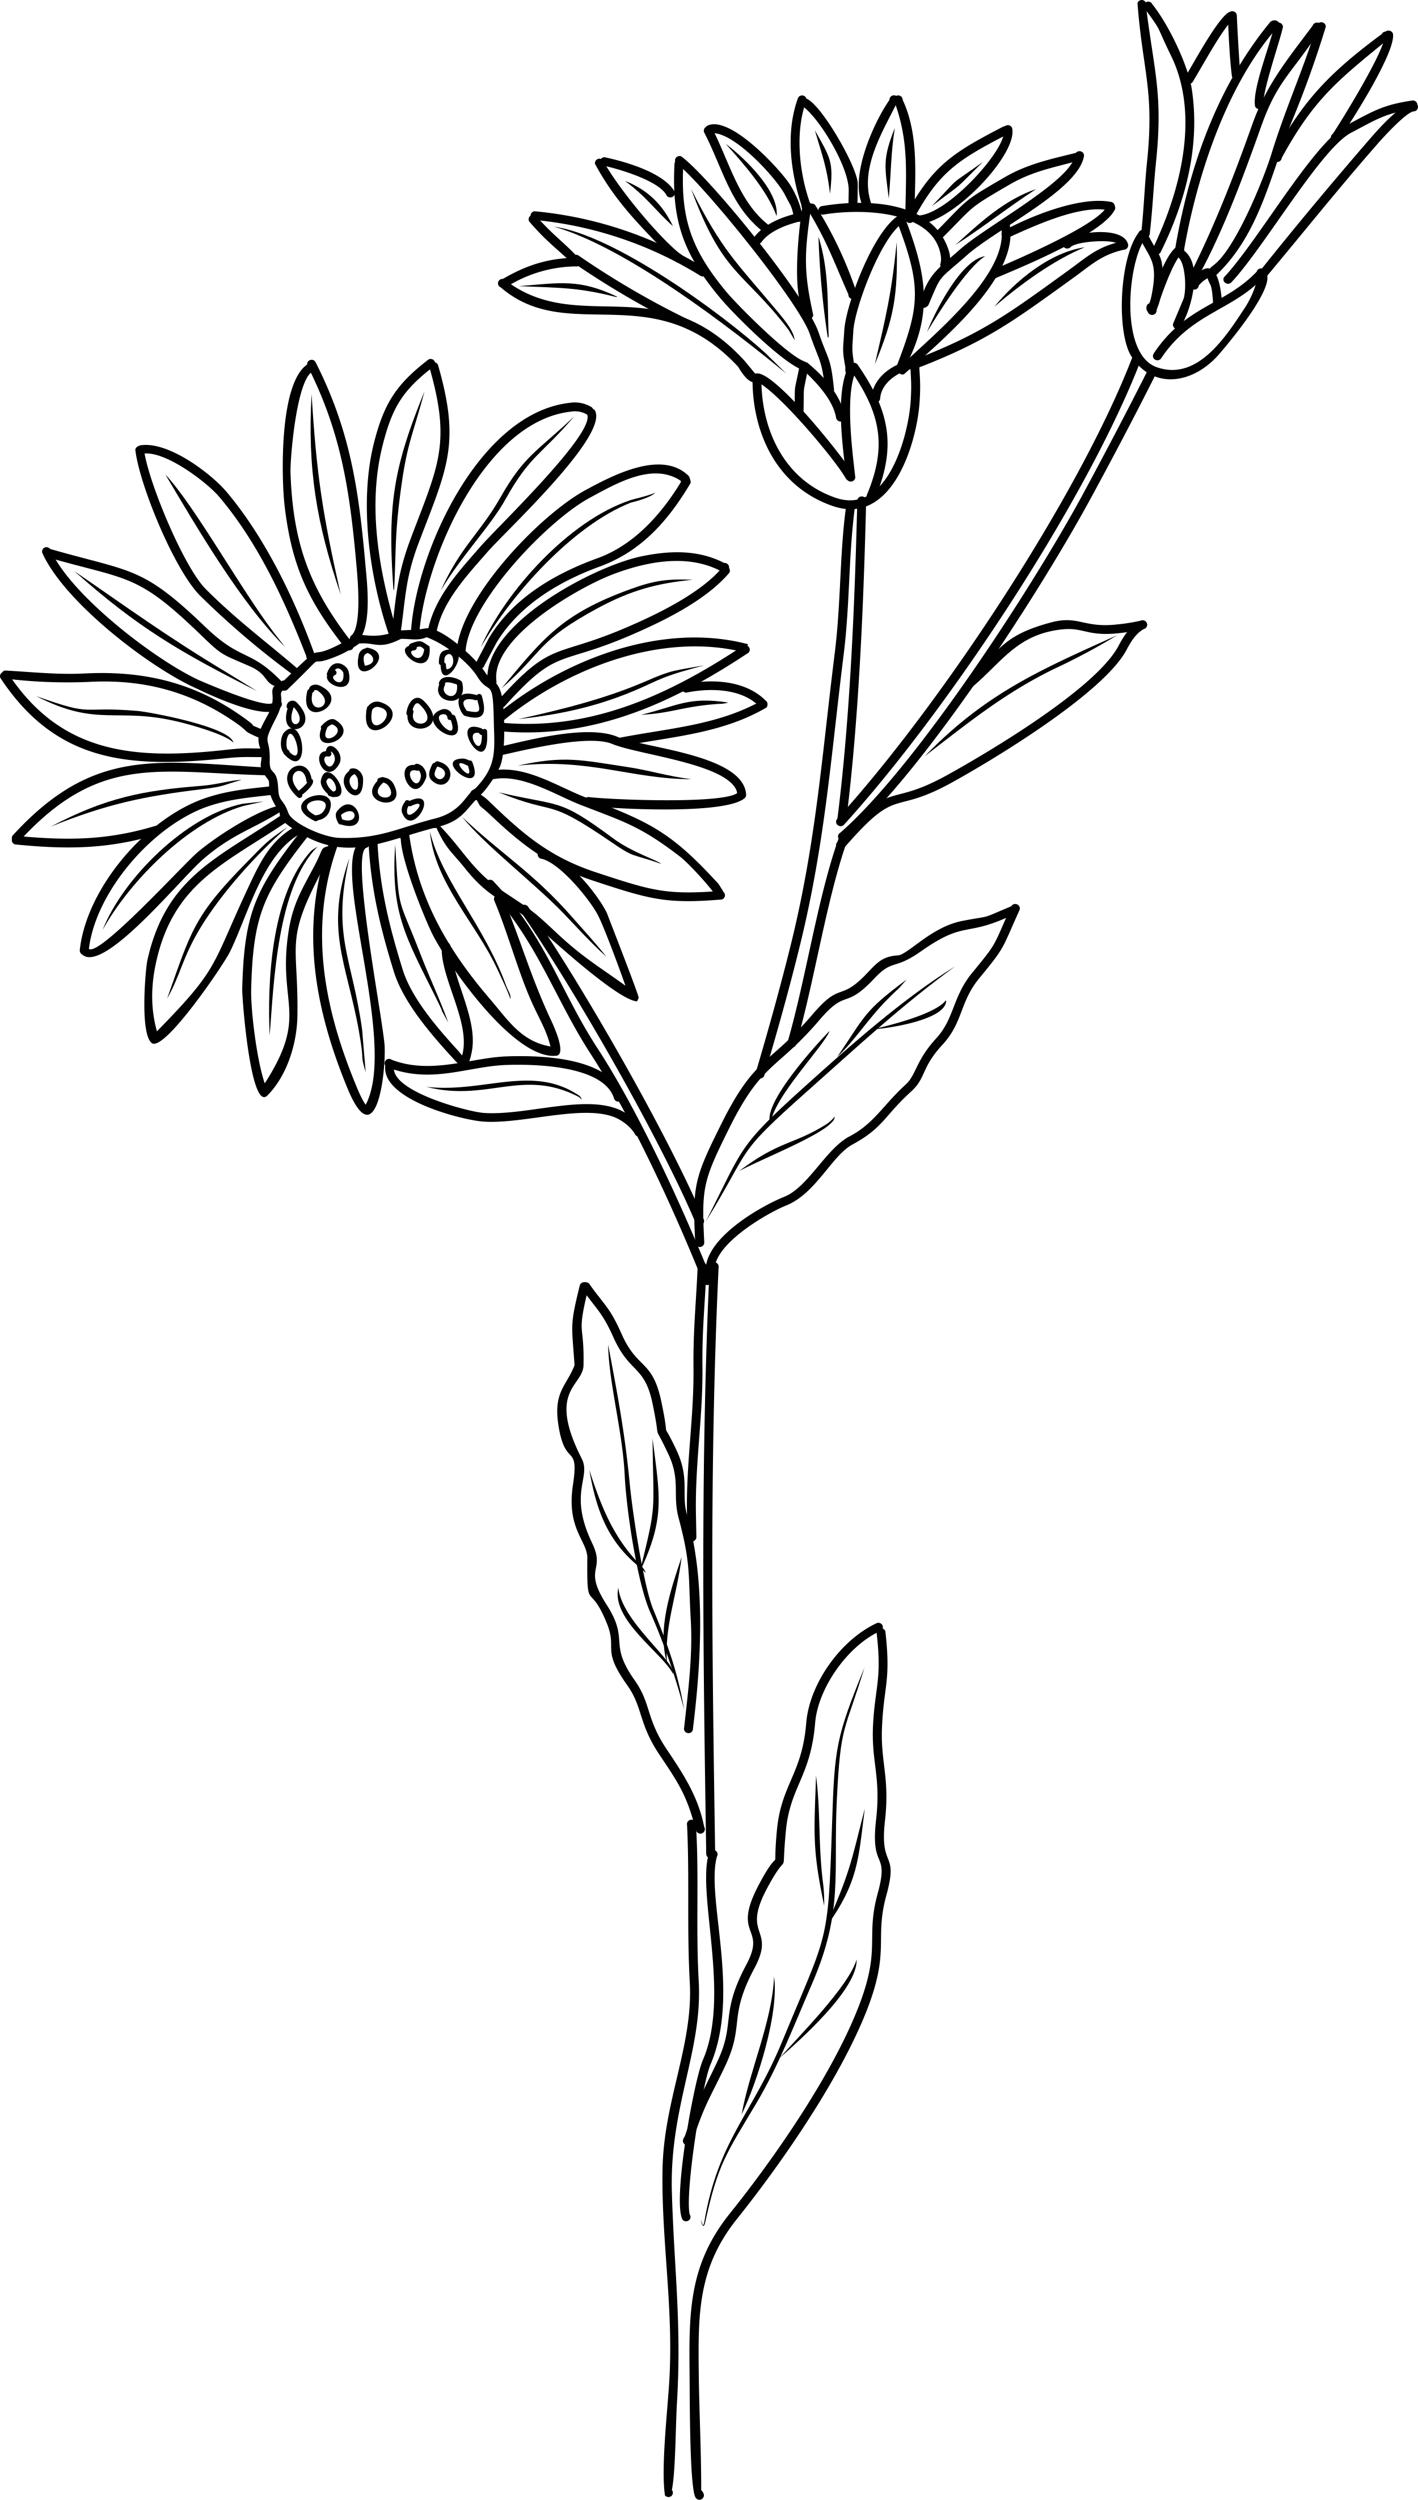 <svg id="Laag_1" data-name="Laag 1" xmlns="http://www.w3.org/2000/svg" viewBox="0 0 573.14 1009.8"><path d="M463.17,2.3c3.37,27.14,6.95,35.63,4.06,63.36-1.06,10.27-1.32,18.73-2.56,29.18a1.81,1.81,0,0,1-2.34,1,1.69,1.69,0,0,1-1-2.25c1.06-9.9,1.28-18.43,2.3-28.28,3-29.21-1.79-36.52-3.87-64.07A1.81,1.81,0,0,1,462,.08a1.74,1.74,0,0,1,1.17,2.22Z" fill="#010101" fill-rule="evenodd"/><path d="M465.77,1.75c6.61,8.16,14.44,24.74,15.9,34,3.58,23-2.48,45.87-12.69,66.4a1.84,1.84,0,0,1-2.55.22,1.73,1.73,0,0,1-.22-2.48c11-23.07,18.82-53.43,7.09-77.43-6.47-13.18-3.07-8.68-10.9-19.39a1.76,1.76,0,0,1,1-2.28,1.8,1.8,0,0,1,2.38,1Z" fill="#010101" fill-rule="evenodd"/><path d="M479,31.14C481.93,26.49,491.8,7.91,496.59,5a1.86,1.86,0,0,1,2.34,1.11,1.72,1.72,0,0,1-1.14,2.22v.07C493.33,13,485.55,27.45,482,33.21a1.92,1.92,0,0,1-2.56.37,1.73,1.73,0,0,1-.44-2.44Z" fill="#010101" fill-rule="evenodd"/><path d="M499.91,6.21c.33,7.79.81,15.55,1.36,23.34a1.7,1.7,0,0,1-.92,2.29,1.84,1.84,0,0,1-2.41-.89c-1-8.19-1.32-16.47-1.68-24.74a1.83,1.83,0,0,1,3.65,0Z" fill="#010101" fill-rule="evenodd"/><path d="M474.76,101.85c5.45-33,16.64-66,38.24-92.46a2.46,2.46,0,0,1,3.59-.67,1.75,1.75,0,0,1,.22,2.48,1.92,1.92,0,0,1-1.14.59c-20.36,23.41-32.17,60.45-37.25,90.06a1.83,1.83,0,0,1-3.66,0Z" fill="#010101" fill-rule="evenodd"/><path d="M518.56,10.9c-1.28,5.87-8.52,26.66-7.79,30.87A1.8,1.8,0,0,1,509.64,44,1.89,1.89,0,0,1,507.3,43c-1.24-6.75,5.89-24.26,7.6-32.05a1.83,1.83,0,0,1,3.66,0Z" fill="#010101" fill-rule="evenodd"/><path d="M480,112.93c10.46-20.49,18.57-41.28,26.21-62.81,5.63-15.81,14.19-26.22,24.32-39.7a1.88,1.88,0,0,1,2.23-1.25,1.8,1.8,0,0,1,1.31,2.18A60.6,60.6,0,0,1,530.3,17c-10.09,14.33-14.66,17.5-20.62,34.27C502.11,72.5,493.3,96.46,482,115.88a1.93,1.93,0,0,1-2.56-.51,1.77,1.77,0,0,1,.55-2.44Z" fill="#010101" fill-rule="evenodd"/><path d="M535.85,10.87c-3.8,12.44-8.19,24.77-13.16,36.85-9.07,22-13.16,46.45-31.18,63.47a1.81,1.81,0,0,1-1.61,1.37,1.84,1.84,0,0,1-2-1.62c-.11-2.15,2.49-3.55,3.84-4.84,8.34-7.72,18.79-33.12,22.19-44,5.45-17.8,12.65-33.57,18.28-51.52a1.76,1.76,0,0,1,2-1.58,1.73,1.73,0,0,1,1.64,1.92Z" fill="#010101" fill-rule="evenodd"/><path d="M514.47,63.45c11.73-22.9,23.8-34.71,44-49.67a1.82,1.82,0,0,1,2.42-.85,1.71,1.71,0,0,1,.87,2.33c-20.1,16.54-30.3,23.93-43.69,48.52a1.81,1.81,0,0,1-3.61-.33Z" fill="#010101" fill-rule="evenodd"/><path d="M563,13.52C564.52,20.76,545.07,51,540.75,57a1.81,1.81,0,0,1-2.48-.45,1.71,1.71,0,0,1,.43-2.47c3.4-5.06,21.68-34.67,20.81-39.44a1.73,1.73,0,0,1,1.17-2.21,1.88,1.88,0,0,1,2.3,1.1Z" fill="#010101" fill-rule="evenodd"/><path d="M494.91,111.82c13.74-14.73,36-54.24,49.46-61.3,10.71-5.61,14.41-8.16,26.58-9.93a1.82,1.82,0,0,1,1.94,1.63,1.74,1.74,0,0,1-1.65,1.88c-11.37,1.62-15,4.21-25.15,9.53C533.92,60,511,99.86,497.76,114a1.86,1.86,0,0,1-2.56.22,1.64,1.64,0,0,1-.29-2.44Z" fill="#010101" fill-rule="evenodd"/><path d="M508.8,110.05c13.85-17.43,30.09-36.85,44.67-53.69,2.82-3.21,12.29-14.33,17.85-14.92a1.79,1.79,0,0,1,1.82,1.74A1.81,1.81,0,0,1,571.32,45c-3.29.48-13.75,12.14-15,13.66C541.12,76,525.84,95.09,511,112.82a1.87,1.87,0,0,1-2.56-.33,1.67,1.67,0,0,1,.33-2.44Z" fill="#010101" fill-rule="evenodd"/><path d="M463.61,94c5.12,10.64,7.57,8.57,5.63,24.56-1.35,11-6.4,8.2-5.85,5.54h0a1.72,1.72,0,0,1,1.17-1.59,10.4,10.4,0,0,0,.77-2.55c3-14.66-.55-15.17-5.16-24.74a1.75,1.75,0,0,1,1.1-2.25,1.79,1.79,0,0,1,2.34,1Z" fill="#010101" fill-rule="evenodd"/><path d="M462.84,96.42c-6.91,9.31-10.53,46.35,4.54,51.85,16.63,6,28.18-12.41,35.82-24,2.05-3.1,4.61-8.56,5.05-12.55a2.07,2.07,0,0,1-.15-.63,1.8,1.8,0,0,1,1.69-1.88,1.85,1.85,0,0,1,1,.18c7.75,4-17.11,32.72-18.83,34.56-10.05,10.9-25.59,13.63-34.51.26-6.25-9.41-5.12-39.69,2.67-50.11a1.87,1.87,0,0,1,2.56-.18,1.7,1.7,0,0,1,.18,2.47Z" fill="#010101" fill-rule="evenodd"/><path d="M463.83,125.48c1.13-4.57,6.84-23.41,12.36-26.14a1.92,1.92,0,0,1,2.34,1.07,1.75,1.75,0,0,1-1,2.22c-3.54,3-8.95,18.9-10.05,22.74a1.81,1.81,0,0,1-1.76,1.85,1.78,1.78,0,0,1-1.86-1.74Z" fill="#010101" fill-rule="evenodd"/><path d="M477.28,100.45c8.71,4.36,5,20.27,2.27,26.81l-1.86,4.32a1.81,1.81,0,0,1-2.16,1.33,1.78,1.78,0,0,1-1.39-2.11l4.2-10c1.36-3.77.81-15.4-2.45-17.06a1.76,1.76,0,0,1-1-2.29,1.84,1.84,0,0,1,2.37-1Z" fill="#010101" fill-rule="evenodd"/><path d="M487.74,111.16l0-.15a.2.2,0,0,1,0,.15Zm-6.8,4.5c-.26-1.84,11.22-19,13,6.83a1.75,1.75,0,0,1-1.8,1.74,1.77,1.77,0,0,1-1.82-1.74c-.59-8.79-1.1-6.5-2.23-10.11a12.13,12.13,0,0,0-3.59,3,1.66,1.66,0,0,1-1.39,1.55,1.84,1.84,0,0,1-2.19-1.29Z" fill="#010101" fill-rule="evenodd"/><path d="M466.28,142.84c12.94-19.46,28.55-19.42,41.57-33,0-.07.11-.11.11-.15a1.84,1.84,0,0,1,3.58.37,3,3,0,0,1-1.06,2.18c-12.54,13.26-29,14.25-41.09,32.42a1.82,1.82,0,0,1-2.49.63,1.67,1.67,0,0,1-.62-2.4Z" fill="#010101" fill-rule="evenodd"/><path d="M338.43,330.72C379.56,285.52,436.08,200.59,457.8,144a1.82,1.82,0,0,1,3.43,1.22c-21.9,57.08-78.67,142.42-120.17,188a1.85,1.85,0,0,1-2.56,0,1.69,1.69,0,0,1-.07-2.47Z" fill="#010101" fill-rule="evenodd"/><path d="M339.64,336.37c30.49-26.55,77.54-98.93,98.09-136.78,8.84-16.39,17.4-32.64,25.81-49.29a1.83,1.83,0,0,1,2.45-.81,1.76,1.76,0,0,1,.84,2.32c-8.41,16.69-17,33-25.92,49.41-21,38.66-68,111.22-99.48,138.25a1.86,1.86,0,0,1-2.49-.7,1.76,1.76,0,0,1,.7-2.4Z" fill="#010101" fill-rule="evenodd"/><path d="M391.4,274.3c12.91-11.64,13.64-17.58,33.38-22.86,11.19-3,13.17,2.4,27,.77a73,73,0,0,0,9.35-1.51,1.81,1.81,0,0,1,2.38,1,1.74,1.74,0,0,1-1,2.29l-3.88.85c-19.27,3.51-19.23-1.66-29.39-.59-18.1,1.92-24.31,13.25-36.31,23.3a1.92,1.92,0,0,1-2.45-.89,1.75,1.75,0,0,1,.95-2.32Z" fill="#010101" fill-rule="evenodd"/><path d="M338.32,340.32C361.54,313.59,357.81,327,383,313c17.25-9.53,60.14-35.08,69.09-52.1,2.34-4.43,4.65-7.9,9.14-10.19a1.8,1.8,0,0,1,2.31,1.07,1.78,1.78,0,0,1-1.1,2.25c-3.29,1.74-5.45,5.32-7.09,8.46-9.18,17.32-52.9,43.83-70.56,53.58-24.9,13.77-21.35.77-43.62,26.44a1.86,1.86,0,0,1-2.56.25,1.73,1.73,0,0,1-.29-2.47Z" fill="#010101" fill-rule="evenodd"/><path d="M350.09,202.36c-1,40.92-2.92,88-8,128.58a1.79,1.79,0,0,1-2.05,1.48,1.77,1.77,0,0,1-1.53-2c5.11-40.47,7-87.36,8-128.09a1.81,1.81,0,0,1,3.62,0Z" fill="#010101" fill-rule="evenodd"/><path d="M373.82,305.43c24.53-25.3,46.47-34.75,77.69-48.82a263.34,263.34,0,0,1-25.26,13.51c-20.11,9.75-35.1,22-52.43,35.31Z" fill="#010101" fill-rule="evenodd"/><path d="M307.76,153c-.15,20,8.88,40.87,30,48.08s29.4-25.41,30.31-38.93c.44-6.6.15-8.67-.18-15.13a1.8,1.8,0,0,1,3.58-.3c.4,6.68.66,8.83.22,15.66-1.06,16.17-10.86,50.25-35,42.06-23-7.87-32.72-29.92-32.53-51.78a1.79,1.79,0,0,1,2-1.58,1.82,1.82,0,0,1,1.65,1.92Z" fill="#010101" fill-rule="evenodd"/><path d="M305.78,150.85c7.53-1,35.94,35,39.23,40.81a1.7,1.7,0,0,1-.91,2.29,1.79,1.79,0,0,1-2.38-.93c-4.5-7.79-27.27-34.82-35.61-38.7a1.79,1.79,0,0,1-1.68-1.36,1.75,1.75,0,0,1,1.35-2.11Z" fill="#010101" fill-rule="evenodd"/><path d="M342.05,192.84c-1.28-11.63-4.79-34.12,1.17-45.35a1.86,1.86,0,0,1,2.52-.37,1.76,1.76,0,0,1,.37,2.51c-4.79,9.42-1.47,33.61-.41,43.21a1.83,1.83,0,0,1-3.65,0Z" fill="#010101" fill-rule="evenodd"/><path d="M346.66,147.31c12.72,18.42,15.9,32.68,7.12,53.8a1.84,1.84,0,0,1-2.44.81,1.69,1.69,0,0,1-.81-2.36c8.26-19.91,5.05-33-6.87-50.26a1.76,1.76,0,0,1,.47-2.44,1.85,1.85,0,0,1,2.53.45Z" fill="#010101" fill-rule="evenodd"/><path d="M352.14,160.82c.8-9.08,9.87-14.73,18.57-15.77a1.76,1.76,0,1,1,0,3.51c-6.43.82-14.33,5.36-14.95,12.26a1.81,1.81,0,0,1-3.62,0Z" fill="#010101" fill-rule="evenodd"/><path d="M321.17,165.81c.22-11.82-.4-5.91,1.94-17.65a1.77,1.77,0,0,1,2.3-1,1.72,1.72,0,0,1,1.06,2.29c-2,10.63-1.46,5.13-1.68,16.36a1.81,1.81,0,0,1-3.62,0Z" fill="#010101" fill-rule="evenodd"/><path d="M326.25,146.46c6.77,5.54,13.82,13.29,15.32,22.12a1.83,1.83,0,0,1-3.65,0c-1.32-7.17-7.94-14.11-13.05-18.91a1.73,1.73,0,0,1-1-2.29,1.79,1.79,0,0,1,2.37-.92Z" fill="#010101" fill-rule="evenodd"/><path d="M345.45,205.58c-2.52,19.53-1.9,38.36-4.46,58.89-5.16,41.4-7.53,76.11-17.62,117.24-4.35,17.73-9.25,35.12-14.41,52.62a1.82,1.82,0,0,1-3.51-1c5.16-17.43,10-34.79,14.37-52.44,10.05-41,12.39-75.62,17.55-116.87,2.59-20.71,1.94-39.73,4.61-59.52a1.81,1.81,0,0,1,2.26-1.15,1.79,1.79,0,0,1,1.21,2.22Z" fill="#010101" fill-rule="evenodd"/><path d="M342.12,340.5c-8.26,23.82-12.83,55.5-20.29,81.39a1.81,1.81,0,0,1-2.27,1.14,1.72,1.72,0,0,1-1.2-2.17c7.49-26,12.06-58.05,20.51-81.91a1.81,1.81,0,0,1,2.41-.81,1.72,1.72,0,0,1,.84,2.36Z" fill="#010101" fill-rule="evenodd"/><path d="M202.94,112.86c9.65-5.69,18.46-8.57,29.87-8.76a1.76,1.76,0,1,1,0,3.51,53.77,53.77,0,0,0-27.6,8,1.87,1.87,0,0,1-2.56-.29,1.73,1.73,0,0,1,.29-2.47Z" fill="#010101" fill-rule="evenodd"/><path d="M203.85,112.89c30.13,23.49,62.59-5.06,97.22,33l4.13,5a2.85,2.85,0,0,1,1.57.67A1.73,1.73,0,0,1,307,154a1.85,1.85,0,0,1-2.27.44c-3-.07-6.21-6.09-6.47-6.38-34.4-36.75-68.37-8.28-95.9-32a1.73,1.73,0,0,1-.91-2.36,1.79,1.79,0,0,1,2.41-.85Z" fill="#010101" fill-rule="evenodd"/><path d="M216.83,87.38c6.87,7.9,11.63,10.82,17.95,17.87a1.76,1.76,0,0,1-1.13,2.25,1.8,1.8,0,0,1-2.3-1.07c-7.1-6.72-10.42-8.86-17.22-16.69a1.69,1.69,0,0,1,.14-2.47,1.84,1.84,0,0,1,2.56.11Z" fill="#010101" fill-rule="evenodd"/><path d="M216.21,85.35a158.59,158.59,0,0,1,69,23.22,1.7,1.7,0,0,1,.22,2.48,1.87,1.87,0,0,1-2.56.22,155,155,0,0,0-66.68-22.42,1.75,1.75,0,1,1,0-3.5Z" fill="#010101" fill-rule="evenodd"/><path d="M276.2,66.44C275,88.19,279.35,100.78,293.68,118c4.57,5.43,23.91,24.93,31.22,27.92a1.79,1.79,0,0,1,1.28,2.18A1.86,1.86,0,0,1,324,149.3c-8.66-3.54-27.75-22.71-33.09-29.13-15-18-19.48-31.39-18.28-54.1a1.84,1.84,0,0,1,2-1.59,1.8,1.8,0,0,1,1.6,2Z" fill="#010101" fill-rule="evenodd"/><path d="M244,65.3c5.67,10.3,21,29,30.12,36.63l1.39,1a1.75,1.75,0,0,1,.37,2.51,1.81,1.81,0,0,1-2.52.33,15.32,15.32,0,0,1-2.64-2.18c-12.21-12.62-21.9-22-30.23-37.4A1.82,1.82,0,0,1,244,65.3Z" fill="#010101" fill-rule="evenodd"/><path d="M244.43,63.52c7.72,1.63,23.84,6.1,28.23,13.89a1.75,1.75,0,0,1-1.14,2.25,1.82,1.82,0,0,1-2.3-1.11c-3.51-5.72-19.08-10.26-24.79-11.52a1.76,1.76,0,1,1,0-3.51Z" fill="#010101" fill-rule="evenodd"/><path d="M275.4,63.19c11.55,8.57,50.42,56.35,55.5,71.16,3.91,11.52,4.86,9.56,6.21,23.08a1.81,1.81,0,0,1-3.62,0c-1.28-12.38-2.45-11.56-6.17-22.49-4.43-12.89-43.26-60.75-53.42-68.54a1.74,1.74,0,0,1-.91-2.32,1.84,1.84,0,0,1,2.41-.89Z" fill="#010101" fill-rule="evenodd"/><path d="M327.9,83.57c-2.89,19-3.07,26.15.8,43.65a1.81,1.81,0,0,1-3.61,0c-.52-1.37-1.43-3.91-1.65-4.69-2.67-10.19-.59-30,1-40a1.82,1.82,0,0,1,3.47,1.07Z" fill="#010101" fill-rule="evenodd"/><path d="M329.47,82.83a160.25,160.25,0,0,1,17.08,36.34,1.81,1.81,0,0,1-2,1.62,1.73,1.73,0,0,1-1.64-1.88c-5.63-12.63-8.45-21-16.16-33.75a1.69,1.69,0,0,1,.14-2.47,1.82,1.82,0,0,1,2.56.14Z" fill="#010101" fill-rule="evenodd"/><path d="M364.68,90.22c-8.78,6-19.3,34.45-19.78,43.54-.4,7.2-.73,6.75.4,13.88a6.31,6.31,0,0,1,0,1.44,1.63,1.63,0,0,1,0,1.81,1.88,1.88,0,0,1-2.48.63c-1.47-1-1.1-2-1.14-3.44l0,.19c-1.39-7.31-.84-7.54-.44-14.77.59-10.19,11.55-40.1,22.12-46.57a1.8,1.8,0,0,1,2.34,1,1.71,1.71,0,0,1-1.06,2.25Z" fill="#010101" fill-rule="evenodd"/><path d="M366.11,88.85c8.29,21.94,11.29,38-.48,59.79A1.84,1.84,0,0,1,362,149c9.66-25,10.72-32.46,1-58.34a1.74,1.74,0,0,1,.66-2.4,1.88,1.88,0,0,1,2.49.62Z" fill="#010101" fill-rule="evenodd"/><path d="M304.68,96c4.61-6.13,12.62-8.86,20-10.38a1.76,1.76,0,1,1,0,3.51c-5.59,1.22-13,3.69-16.67,8.35a1.88,1.88,0,0,1-2.41.88,1.8,1.8,0,0,1-.92-2.36Z" fill="#010101" fill-rule="evenodd"/><path d="M285.82,50.82c9.36-4.76,30.64,18.91,33.63,24a36.77,36.77,0,0,1,5.05,13,1.81,1.81,0,0,1-3.62,0c-.95-5-1.35-4.65-3.55-9-3.21-6.5-20.69-25.73-29.57-25a1.88,1.88,0,0,1-2.53-.55,1.72,1.72,0,0,1,.59-2.44Z" fill="#010101" fill-rule="evenodd"/><path d="M287.87,51.89c7,13.59,10.86,30,23.07,39.22a1.74,1.74,0,0,1,.69,2.4,1.8,1.8,0,0,1-2.45.66c-13.85-10.38-16.74-25.48-24.46-40.47a1.73,1.73,0,0,1,.62-2.4,1.89,1.89,0,0,1,2.53.59Z" fill="#010101" fill-rule="evenodd"/><path d="M323.84,82.61a1.58,1.58,0,0,0,.26.78c-.08-.26-.18-.52-.26-.78Zm1.9-41.43c-4.46,12.37-2.63,28.77,1.61,40.73a2,2,0,0,1,.11.59c0,.08.07.08.18.26a1.71,1.71,0,0,1-.43,2.44,1.87,1.87,0,0,1-2.56-.45,3.24,3.24,0,0,1-.81-2.14c-4.39-13.62-6.32-29.46-1.24-43.16a1.86,1.86,0,0,1,2.49-.67,1.74,1.74,0,0,1,.65,2.4Z" fill="#010101" fill-rule="evenodd"/><path d="M325.56,39.74c5.59,1.18,20.22,26.26,21.1,33.9.11,1-.11,9.38-.11,9.38a1.81,1.81,0,0,1-3.62,0l.11-6.09c.07-9.53-11.7-28.84-18.28-33.75a1.82,1.82,0,0,1-1.17-1.78,1.87,1.87,0,0,1,2-1.66Z" fill="#010101" fill-rule="evenodd"/><path d="M332.07,83.28c17.51-3,44.78-2.44,51.33,17.69.88,2.69.66,3.91.22,6.53a1.79,1.79,0,0,1-2.23,1.22,1.76,1.76,0,0,1-1.28-2.18,7.49,7.49,0,0,0,.18-3c-2.6-18.94-32.94-19.28-47.16-16.91a1.82,1.82,0,0,1-2.27-1.15,1.77,1.77,0,0,1,1.21-2.21Z" fill="#010101" fill-rule="evenodd"/><path d="M363.14,40.26C357.62,51.82,347.53,67,351.85,81.32a2.76,2.76,0,0,0,.44,1.07,1.72,1.72,0,0,1-.22,2.48,1.87,1.87,0,0,1-2.56-.23c-7.35-11.48,3.76-35.41,10-44.27a1.81,1.81,0,0,1,3.62-.11Z" fill="#010101" fill-rule="evenodd"/><path d="M364.86,40.37c6.88,14.7,4.83,32.2,4.72,47.93a1.8,1.8,0,0,1-1.83,1.77,1.78,1.78,0,0,1-1.83-1.77c.15-18,1.76-31-4.68-48a1.81,1.81,0,0,1,3.62.11Z" fill="#010101" fill-rule="evenodd"/><path d="M366.07,86.93c10.78-20,19-25.25,39.48-35.81a1.85,1.85,0,0,1,2.31,1.1,1.78,1.78,0,0,1-1.14,2.26c-19.37,10.08-27.12,14.91-37.29,33.78a1.81,1.81,0,0,1-2.37,1,1.75,1.75,0,0,1-1-2.29Z" fill="#010101" fill-rule="evenodd"/><path d="M409.1,51.78c2.34,10.38-23.47,37.66-37.69,38.81a1.83,1.83,0,0,1-1.76-1.85,1.8,1.8,0,0,1,1.9-1.7c12.07-1,35.61-27.32,34.08-34.19a1.73,1.73,0,0,1,1.2-2.21,1.81,1.81,0,0,1,2.27,1.14Z" fill="#010101" fill-rule="evenodd"/><path d="M378.61,93.32C391.73,80,389.1,81.47,405.81,71.76c9.5-5.58,18.94-7.5,29.69-10.16a1.79,1.79,0,0,1,1.68,1.92,1.85,1.85,0,0,1-2,1.59c-10.42,2.81-18.25,4.25-27.46,9.64-17.18,10-13.64,8.23-27,21.49a1.89,1.89,0,0,1-2.56-.44,1.77,1.77,0,0,1,.48-2.48Z" fill="#010101" fill-rule="evenodd"/><path d="M438.16,62.86c-2,13.7-35.13,29.43-47.41,40.28-11.7,10.38-10.06,7.24-15.36,19.8a2.6,2.6,0,0,1-1.61,1.36,1.84,1.84,0,0,1-2.3-1.11,1.65,1.65,0,0,1,.66-2c3.18-10.64,7.27-12.82,16-20.53,10.53-9.35,44.86-27.59,46.36-37.85a1.78,1.78,0,0,1,1.83-1.74,1.8,1.8,0,0,1,1.82,1.74Z" fill="#010101" fill-rule="evenodd"/><path d="M408.11,90.7c4,21.34-28.33,47.56-42.7,60.45a1.84,1.84,0,0,1-2.34-1,1.73,1.73,0,0,1,1.06-2.25c11.81-11.67,44-37.07,40.51-56.13a1.81,1.81,0,0,1,3.47-1Z" fill="#010101" fill-rule="evenodd"/><path d="M406.43,92.8c10.05-5.42,30.42-13.77,42.89-11.18a1.72,1.72,0,0,1,1.13,2.21,1.88,1.88,0,0,1-2.34,1.11c-12-2.4-31.19,6.87-41.31,11.37a1.81,1.81,0,0,1-2-1.58,1.78,1.78,0,0,1,1.61-1.93Z" fill="#010101" fill-rule="evenodd"/><path d="M450.7,84.46c-4.35,9.78-37.8,23.45-48.18,27.84a1.8,1.8,0,0,1-2.3-1.11,1.68,1.68,0,0,1,1.13-2.21c8.37-3.55,42.52-18.17,45.88-25.44a1.76,1.76,0,0,1,2.2-1.22,1.69,1.69,0,0,1,1.27,2.14Z" fill="#010101" fill-rule="evenodd"/><path d="M429.9,97.57c4.5-4.06,23-6.21,25.78.37a1.73,1.73,0,0,1-1.28,2.14,1.81,1.81,0,0,1-2.23-1.22c-1.06-2.36-16.2-1.59-19.31.81a1.92,1.92,0,0,1-2.56.41,1.83,1.83,0,0,1-.4-2.51Z" fill="#010101" fill-rule="evenodd"/><path d="M371,144.76c26.87-10.52,37.37-18.61,60.36-35.19,8.52-6.13,12.14-10,22.78-12.22A1.76,1.76,0,0,1,456,99.12a1.79,1.79,0,0,1-1.79,1.77c-9.07,2-13.31,6.28-20.62,11.52-23.25,16.73-34,25-61.13,35.64a1.89,1.89,0,0,1-2.41-1,1.74,1.74,0,0,1,1-2.29Z" fill="#010101" fill-rule="evenodd"/><path d="M234,103.33a339.65,339.65,0,0,0,47.2,27.21,1.76,1.76,0,0,1,1.09,2.29,1.86,1.86,0,0,1-2.34,1A349.25,349.25,0,0,1,231.56,106a1.74,1.74,0,0,1-.14-2.48,1.83,1.83,0,0,1,2.56-.18Z" fill="#010101" fill-rule="evenodd"/><path d="M209.74,115.59c17.07-1.41,24.42-2.88,39.26,4.06h0c.33.11.18,0,.47.22-.18,0-.36.15-.55.08-15.31-3.85-22.3-3.66-39.15-4.36Z" fill="#010101" fill-rule="evenodd"/><path d="M224,91.59c24.31,3.32,67.6,34.89,85.4,51.06l8.45,8.31C295.14,132.24,252.88,99.75,224,91.59Z" fill="#010101" fill-rule="evenodd"/><path d="M279.35,76.37c12.65,25.08,18,29.21,34.47,48.93,2.23,2.7,6.8,7.9,7.28,11.63.11.3.11.15.15.48-.3-.22-2.05-3.58-3-4.8-18.14-23.45-26-21.31-38.9-56.24Z" fill="#010101" fill-rule="evenodd"/><path d="M293.31,58.09C300.66,63.56,315,77.18,313.9,87.3c-3.84-10.37-13.2-21-20.59-29.21Z" fill="#010101" fill-rule="evenodd"/><path d="M252.62,73.09c9.22,3.58,15.21,9.6,19.38,18.27-7.06-6.27-10.46-11.66-19.38-18.27Z" fill="#010101" fill-rule="evenodd"/><path d="M329.36,52.63c6.4,11.37,7.64,12.7,6.11,25.66-1.21-10.82-3.15-15.43-6.11-25.66Z" fill="#010101" fill-rule="evenodd"/><path d="M361.68,51.67c-1.64,10.08-1.5,18.43-2.45,28.51-1.64-13.26-2.56-15.85,2.45-28.51Z" fill="#010101" fill-rule="evenodd"/><path d="M376.63,83.28c12.58-13.15,5.71-7.2,20.62-17.84-12.9,12.67-6,6.72-20.62,17.84Z" fill="#010101" fill-rule="evenodd"/><path d="M386.21,98.93c9.69-8.82,19.78-18.24,32.58-22.56-11.26,7.35-21.32,15.33-32.58,22.56Z" fill="#010101" fill-rule="evenodd"/><path d="M330.82,95.61c4.28,13.7,3.59,25.85,4.1,39.88a2.36,2.36,0,0,1-.18,1,2.38,2.38,0,0,1-.3-1v0a337.85,337.85,0,0,1-3.62-40Z" fill="#010101" fill-rule="evenodd"/><path d="M362.45,97.79c.47,21.6-1,30.35-8.85,49.37,4.46-19.31,6.73-28.32,8.85-49.37Z" fill="#010101" fill-rule="evenodd"/><path d="M374.7,134.09c2.74-7.06,13.52-29.21,23.5-30.61-7.6,4.72-19.34,23.7-23.5,30.61Z" fill="#010101" fill-rule="evenodd"/><path d="M401.9,123.9c8.52-10.38,22.45-22,36.52-24-12.76,5.25-26.21,15.18-36.52,24Z" fill="#010101" fill-rule="evenodd"/><path d="M126.31,150.08c-6.55,3.58-9.1,35.78-8.89,41,1,28,7.46,46.34,25,68.65a1.71,1.71,0,0,1,0,2.47,1.82,1.82,0,0,1-2.56,0c-15.39-19.42-21.93-33.45-24.82-57.82-1.24-10.57-2.49-51,9.91-57.61a1.83,1.83,0,0,1,2.34,1,1.77,1.77,0,0,1-1,2.29Z" fill="#010101" fill-rule="evenodd"/><path d="M127.52,146.24C141.63,174,145,197.86,147.7,228.14c.58,6.87,3,25.48-3.4,31.27a1.87,1.87,0,0,1-2.53-.4,1.68,1.68,0,0,1,.41-2.44c4.24-4,2.26-24,1.9-28.14-2.64-29.61-6-53.35-19.71-80.46a1.72,1.72,0,0,1,.7-2.4,1.78,1.78,0,0,1,2.45.67Z" fill="#010101" fill-rule="evenodd"/><path d="M175.12,148.16c-12.29,9.49-16.6,16.24-20.55,32.05-6.25,25.18-1.13,52.06,6.36,76.44a1.81,1.81,0,0,1-3.62,0c-7.93-23-12.17-53.32-6.29-77.21,4.1-16.4,9-24,21.87-34a1.78,1.78,0,1,1,2.23,2.77Z" fill="#010101" fill-rule="evenodd"/><path d="M177.09,147.6c9.1,31.72,3.69,41.4-7.75,71.38-5.56,14.59-5.34,22.19-7.46,36.93a1.81,1.81,0,0,1-1.64,1.92,1.83,1.83,0,0,1-2-1.63c1.83-15,2.2-23.89,7.75-38.59,11-29.24,16.49-38.07,7.64-69a1.72,1.72,0,0,1,1.17-2.22,1.8,1.8,0,0,1,2.27,1.18Z" fill="#010101" fill-rule="evenodd"/><path d="M166.05,256.2c1.43-31.16,26.94-89.47,64.38-93.49A13,13,0,0,1,239,164.4a1.7,1.7,0,0,1,.48,2.44,1.8,1.8,0,0,1-2.53.44,9.51,9.51,0,0,0-6.14-1c-35.13,3.77-58.93,59.86-61.27,88.84a1.72,1.72,0,0,1-1.14,2.22,1.84,1.84,0,0,1-2.3-1.11Z" fill="#010101" fill-rule="evenodd"/><path d="M240.52,165.92c5.3,10.3-35.9,48.41-43.32,56.86-8,9.2-18.21,19.87-20.69,32.2a1.81,1.81,0,0,1-3.62,0c2.56-13.51,12.57-24.22,21.53-34.45,6.76-7.75,45.19-44.49,43-52.77a1.77,1.77,0,0,1,.62-2.4,1.88,1.88,0,0,1,2.52.56Z" fill="#010101" fill-rule="evenodd"/><path d="M56.59,179.91C68,178,85.51,191.47,91.65,198.78c15.65,18.58,27.71,43.76,35.76,66.25a1.81,1.81,0,0,1-3.62,0c-8.74-22.42-19.49-45.86-35.28-64.44-4.72-5.57-21.72-18.72-30.75-17.32a1.84,1.84,0,0,1-2.3-1.1,1.77,1.77,0,0,1,1.13-2.26Z" fill="#010101" fill-rule="evenodd"/><path d="M58.27,182.13C60,194.68,74.25,229,83.1,237.89c12.57,12.66,25.29,21.93,38.35,33.23a1.75,1.75,0,0,1-1.14,2.25,1.81,1.81,0,0,1-2.3-1.1,340.7,340.7,0,0,1-37.07-31.58c-10.28-10.15-24.57-44.64-26.25-59a1.84,1.84,0,0,1,2-1.55,1.75,1.75,0,0,1,1.61,2Z" fill="#010101" fill-rule="evenodd"/><path d="M184.62,262.41c2.09-21.49,33.86-54.69,52.25-64.55,9.9-5.32,29.83-16.14,40.91-6.13a2.67,2.67,0,0,1,.91,3.25,1.84,1.84,0,0,1-2.41,1,1.77,1.77,0,0,1-1.1-1.74c-11.44-7.71-26.4,1.26-36.85,6.87-16.78,9.05-48.11,41.69-50.09,61.23a1.81,1.81,0,0,1-3.62.11Z" fill="#010101" fill-rule="evenodd"/><path d="M279.09,195.2c-8.95,15-19.7,27.44-36.74,33.68-16.56,6.05-32.54,15.69-41.64,30.68l-4.9,9.23a1.86,1.86,0,0,1-2.23,1.3,1.73,1.73,0,0,1-1.28-2.18l5.3-10.12c9.65-16.1,26.43-26,44.13-32.38,15-5.51,26-18.25,33.85-31.28a1.87,1.87,0,0,1,2.31-1.15,1.78,1.78,0,0,1,1.2,2.22Z" fill="#010101" fill-rule="evenodd"/><path d="M292.69,227.4l.08,0s0,0-.08,0Zm-95.6,48.41c-2.74-23,42.52-46.93,62.11-51.07,11.59-2.4,23-2.73,33.49,2.66h0a1.84,1.84,0,0,1,2,1.62,1.81,1.81,0,0,1-1.64,1.92,3.57,3.57,0,0,1-2.23-.51c-13.49-6.83-30.05-3.47-43.62,1.77-14.26,5.58-48.62,25.52-46.57,42.8a1.73,1.73,0,0,1-1.36,2.1,1.85,1.85,0,0,1-2.19-1.29Z" fill="#010101" fill-rule="evenodd"/><path d="M201.37,282.9c22.3-24.85,22.48-16.58,53.34-30.09,11.62-5.06,28.48-13.3,37-23.31a1.84,1.84,0,0,1,2.52-.44,1.68,1.68,0,0,1,.44,2.44c-9.25,10.86-25.77,19-38.49,24.55-30.71,13.45-30.42,5-52.21,29.25a1.89,1.89,0,0,1-2.56.11,1.74,1.74,0,0,1-.07-2.51Z" fill="#010101" fill-rule="evenodd"/><path d="M20.39,221.79c33.16,9.49,36.89,6.79,62.52,31.38,14.88,14.29,17.92,8.72,30.93,22.12l-.77,1.22a1.34,1.34,0,0,1,.77-.22,1.81,1.81,0,0,1,1.83,1.81,26,26,0,0,1-3.29-.55l-.37.55a1.25,1.25,0,0,1,.15-.63c-5.81-1.55-3.36-4.91-11.41-8.42-11.84-5.17-10.67-4-20.47-13.44-25-24-28.48-21.19-61-30.46a1.79,1.79,0,0,1-1.21-2.22,1.85,1.85,0,0,1,2.3-1.14Z" fill="#010101" fill-rule="evenodd"/><path d="M20.58,222.34c8,18.09,42.37,44.46,60.07,52.51.69.26,26.87,11.82,29.76,9h0a1.8,1.8,0,0,1,2.3-1.07,1.71,1.71,0,0,1,1.13,2.21c-3.76,8.2-31.55-5.53-34.69-7C60,269.35,25.66,242.84,17.07,223.26a1.76,1.76,0,0,1,1.24-2.17,1.9,1.9,0,0,1,2.27,1.25Z" fill="#010101" fill-rule="evenodd"/><path d="M124.88,278.43c.26-1.81,2.67-2.29,4.28-1.51,14.51,6.68-9,19.27-4.94,2.18a.93.93,0,0,1,.66-.67Zm1.43,1.33c-2.49,10.56,11,5.32,1.75-1-.4.14-.65-.08-1,0a1.12,1.12,0,0,1-.73,1Z" fill="#010101" fill-rule="evenodd"/><path d="M116.25,286.22a1,1,0,0,1-.4-.7,2.38,2.38,0,0,1,4.24-1.59c10.72,10.9-8.11,16.1-3.84,2.29Zm2.42-.33c-4,10.34,7.13,7.31.07-.22a.81.81,0,0,0-.07.22Z" fill="#010101" fill-rule="evenodd"/><path d="M114.5,304c-1.57-2.1-1.06-6.72.4-8.2,8.3-8.45,11,20.87-.18,8.72a1.06,1.06,0,0,1-.22-.52Zm2.52-.22c6.73,6.65,1.39-12.85-.91-5.8-.4,1.11-.55,3.88.18,4.88a1,1,0,0,1,.73.92Z" fill="#010101" fill-rule="evenodd"/><path d="M120.82,319.49a1.14,1.14,0,0,1,.3-.4,17.2,17.2,0,0,0,3.07-3,1,1,0,0,1-.37-.81c-1.06-7.61-9.69-2.81-3,4.24Zm-.4,2.63c-11.73-10.49,3.73-18.58,5.49-7.57,2.34,1.51-2.45,5.42-3.44,6.24a.67.67,0,0,1-.33.14,1,1,0,0,1-.18,1,1.11,1.11,0,0,1-1.54.19Z" fill="#010101" fill-rule="evenodd"/><path d="M127.52,329.39a1.16,1.16,0,0,1,.51-.11,3.84,3.84,0,0,0,2.74-1.59c5.23-7.61-14.37-4.13-3.25,1.7Zm-.26,2.29c-17-8.27,11.11-16.84,5.78-3.66a5.71,5.71,0,0,1-4.5,3.29,1.18,1.18,0,0,1-1.28.37Z" fill="#010101" fill-rule="evenodd"/><path d="M131.79,303.43a1.71,1.71,0,0,1,0-.37c1.13-4.69,7.93,1.15,5.22,5.73-5.37,9-11.84-5-5.19-5.36Zm.81,2.14c-3.88-.66.58,8.13,2.67,1.7a3.77,3.77,0,0,0-1.39-3.69,2,2,0,0,1-.15.26,1,1,0,0,1,.18.92,1.09,1.09,0,0,1-1.31.81Z" fill="#010101" fill-rule="evenodd"/><path d="M135,321.93a.85.85,0,0,1-.73,0,.63.63,0,0,1-.29-.11,6.53,6.53,0,0,1-.73-.22,1,1,0,0,1-.77-.89c-1.61-1.44-3.14-3.58-2.78-5.43,2.2-10.59,13.68,7.28,5.3,6.65Zm-.4-2.21c3.4.14-1.31-8.53-2.74-4a7,7,0,0,0,2.74,4Z" fill="#010101" fill-rule="evenodd"/><path d="M129.82,294.31c0-.07-.07-.18-.11-.26a1.12,1.12,0,0,1,.73-1.25.26.26,0,0,0,.07-.15v-.11c1.32-1.11,3.26-2.88,5.16-1.66,10.93,6.9-10.06,15.06-5.85,3.43Zm2.59-.63c-4.49,9.27,9.11,2.18,2.05-1-.4-.19-1.24.4-2.05,1Z" fill="#010101" fill-rule="evenodd"/><path d="M132.23,272.82a1.18,1.18,0,0,1-.11-.7c2.38-7.17,8.12-3.51,8.74-1,2.71,10.45-10,5.83-8.63,1.7Zm3.11-.11c-2.93,1.33,4.39,6.39,3.4-1.11-1.32-2-2.56-1.92-3.44-.89a.91.91,0,0,1,.62.6,1,1,0,0,1-.58,1.4Z" fill="#010101" fill-rule="evenodd"/><path d="M148.46,263.77a.82.82,0,0,1-.4.26c-1.64.7-1.06,3.25-.58,4.88,5.08-.67,3.54-4.47,1-5.14Zm.08-2.14c13.38,2.62-6.47,17.95-3.62,3.36a3.47,3.47,0,0,1,2.45-3,.47.47,0,0,1,.25,0,1,1,0,0,1,.92-.33Z" fill="#010101" fill-rule="evenodd"/><path d="M165.28,260.93a1.25,1.25,0,0,1,.62-.92c3.88-1.44,4.17-1.33,7,.66l-.07,0c.55.19.84.41.84,1,.7,13.44-14.95,1.36-8.41-.74Zm2.12,1.81c-4,0,3.11,7.2,4.06-.48-1.06-.7-1-1.41-3-.89a.93.93,0,0,1,0,.33,1.13,1.13,0,0,1-1.14,1Z" fill="#010101" fill-rule="evenodd"/><path d="M178.08,268.68a1.12,1.12,0,0,1-.7-1c.08-1.92.19-4.36,2.53-5,13.19-3.69-1.32,19.21-1.83,6.06Zm2.19,0a4.07,4.07,0,0,0,.29,1.7c4.39-.56,2.64-8.6-.4-5.47-.62.59-.55,2-.58,2.74h0a1.12,1.12,0,0,1,.69,1Z" fill="#010101" fill-rule="evenodd"/><path d="M148,288.07v-.19a4.62,4.62,0,0,1,.29-1.62,1.47,1.47,0,0,1,.07-.41,1,1,0,0,1,.51-.66,4.41,4.41,0,0,1,4.94-1.55c14.29,4.72-7.42,20.2-5.81,4.43Zm2.41-1.26c-2.56,13.74,12.57.48,2.34-1.25a2.36,2.36,0,0,0-2.34,1.25Z" fill="#010101" fill-rule="evenodd"/><path d="M141.08,311.55a1.21,1.21,0,0,1,.62-1c2.78-.92,5,2,5.05,4,.4,14.25-12.87,2.25-5.67-3.07Zm1.9,1.33c-5.12,2.66,3.11,11.45,1.57,1.67a4.41,4.41,0,0,0-1.28-1.89.56.56,0,0,1-.29.22Z" fill="#010101" fill-rule="evenodd"/><path d="M137.86,333.05a1.09,1.09,0,0,1-1.06-.45c-.73-1.33-1.68-3.43-.58-4.87,7.53-9.82,14.77,9.56,1.64,5.32Zm.66-2c6.95,2.36,6-6.72-.55-2-.22.44.15,1.37.4,2,.08,0,.11,0,.15.07Z" fill="#010101" fill-rule="evenodd"/><path d="M152.52,315.43a1.06,1.06,0,0,1,.51-1.07,2.89,2.89,0,0,1,1-.29,1.11,1.11,0,0,1,1.21,0,5,5,0,0,1,3.84,2.66c6.32,11.89-15.36,8.16-6.55-1.26Zm2.42.67c-7.72,6.86,7.27,8.75,2,1.25a3.73,3.73,0,0,0-2-1.25Z" fill="#010101" fill-rule="evenodd"/><path d="M167.55,309a1.08,1.08,0,0,1,.91-.48c2.82.3,4.46,3.88,3.7,5.83-5,12.56-13.86-6-4.61-5.35Zm.95,2.29c-6.62-1.63.33,10.45,1.64,2.25a3.81,3.81,0,0,0-.84-2.32,1.23,1.23,0,0,1-.8.07Z" fill="#010101" fill-rule="evenodd"/><path d="M177.53,276.59a1,1,0,0,1-.11-.78c1.35-4.39,9-1.48,9.32-.26,3,11-12.54,8.75-9.21,1Zm2.23.36c-2.27,4,5.85,7.24,4.93-.44-1.38-.48-4-1.33-4.86-.59a1.14,1.14,0,0,1-.07,1Z" fill="#010101" fill-rule="evenodd"/><path d="M164.7,289a1,1,0,0,1-.44-.82c.4-4.21,3.54-8.42,6.94-5.13,11.85,11.48-7,15.47-6.5,5.95Zm2.37-1.15c-1.93,7.13,11.59,5.5,2.56-3.29-1.42-1.4-2.41.48-2.85,2.15a1.06,1.06,0,0,1,.29,1.14Z" fill="#010101" fill-rule="evenodd"/><path d="M182.21,290.84a1.14,1.14,0,0,1-.37,0,1,1,0,0,1-1-1.15,1.54,1.54,0,0,0-1.21-1.18c-7.46-.15,6.54,13.3,2.56,2.33Zm1.79-1.48c6.54,16.77-18.1,1.52-5.3-2.8a3.33,3.33,0,0,1,4.09,2.17,1.19,1.19,0,0,1,1.21.63Z" fill="#010101" fill-rule="evenodd"/><path d="M192.88,282.68a1.17,1.17,0,0,1-.95.11c-3.8-1.11-6.36.29-3.21,4.36,5.63,1.07,5.59.44,4.16-4.47Zm1.87-1.52c1.75,6.17,1.64,10.53-6.87,8-1.8-.52-6.62-11.59,4.79-8.38,0,0,.07,0,.14,0a1.09,1.09,0,0,1,1.94.36Z" fill="#010101" fill-rule="evenodd"/><path d="M194.75,296.89a1,1,0,0,1-.91-.47l-.22-.3c-6.4-1.44,1.31,11.85,1.13.77Zm2.12-1.51c1.32,21.57-16.85-6.42-2.19-1.14a.7.7,0,0,0,1,.22,1.07,1.07,0,0,1,1.21.92Z" fill="#010101" fill-rule="evenodd"/><path d="M176.72,309.63l-.1.23c-.41.77-1.39,2.69-.77,3.65,2.48,3.84,7.16-2.29.87-3.88Zm.15-2.1c9.62,2.25,4.06,13.85-2.45,7.64-1.86-1.81-.58-4.72.4-6.57a1.08,1.08,0,0,1,.88-.44,1.19,1.19,0,0,1,1.17-.63Z" fill="#010101" fill-rule="evenodd"/><path d="M189.12,309.27a.82.82,0,0,1-.48-.15l-.54-.26c-7.24-3.4,4.2,9.23,1,.41Zm1.75-1.48c6,15.32-16.7-1-3.87-1.37a5.23,5.23,0,0,1,2.59.78,1.08,1.08,0,0,1,1.28.59Z" fill="#010101" fill-rule="evenodd"/><path d="M165.14,325.55a4.49,4.49,0,0,0-.59,1.55c-.77,6.72,10.42-5.65,1.68-1.55a1.17,1.17,0,0,1-1.09,0Zm.32-2c13-5.84,1.32,15.73-2.92,4.76-.55-1.48.18-3.18,1.1-4.36a1,1,0,0,1,1.35-.66.87.87,0,0,1,.47.26Z" fill="#010101" fill-rule="evenodd"/><path d="M66.83,191.66c11.88,12.62,30.71,46.82,44.27,64.43l4.13,5.25C97.57,244,79.29,212.63,66.83,191.66Z" fill="#010101" fill-rule="evenodd"/><path d="M125.94,159.16c2,32.72,4.39,48.12,11.78,81.05-9.91-29.09-13.46-50.84-11.78-81.05Z" fill="#010101" fill-rule="evenodd"/><path d="M171.57,158.13c-5.23,19.46-7.2,21-9.94,42.65-2,15.76-1.54,21.34-2.27,36.44a5.6,5.6,0,0,1-.22,1.33,5.74,5.74,0,0,1-.18-1.33c-2.38-33.75.22-48.63,12.61-79.09Z" fill="#010101" fill-rule="evenodd"/><path d="M232.08,168.21c-13.38,15.69-17.81,15.58-27.75,33.45-6,10.82-18.1,23.19-26.18,36.89,8-17.8,16-23.3,24.06-37.51,9.8-17.29,15-18.69,29.87-32.83Z" fill="#010101" fill-rule="evenodd"/><path d="M194.38,261.34c10-22.6,35.65-51,60.14-59.2,2.31-.77,7.21-1.73,10.35-3.14-2.19,2.33-9.94,4-10,4.07-23.58,9.38-48.11,37.07-60.47,58.27Z" fill="#010101" fill-rule="evenodd"/><path d="M202.68,278.1c17.11-20.61,24.5-30.06,52-40.07,9.87-3.61,15.17-4.24,25.37-3.84-14.7,1.41-25.19,4.36-38.28,11.38-25.3,13.66-21.64,17.43-39.12,32.53Z" fill="#010101" fill-rule="evenodd"/><path d="M200.71,288.77c26.39-21.82,66-37.74,101.2-28.65a.57.57,0,0,1,.36.11l-.4,3.32c-.7,0-.51,0-.8,0-33.82-8.56-72,6.58-97.51,27.48a1.87,1.87,0,0,1-2.56.26,1.72,1.72,0,0,1-.29-2.48Z" fill="#010101" fill-rule="evenodd"/><path d="M302.31,263.81c-30.27,20.05-62.56,35-100.21,31.57a1.75,1.75,0,0,1-1.46-2,1.83,1.83,0,0,1,2.12-1.44c36.41,3.36,68.14-11.56,97.39-30.94a1.91,1.91,0,0,1,2.56.4,1.71,1.71,0,0,1-.4,2.44Z" fill="#010101" fill-rule="evenodd"/><path d="M276.83,276.33c11.11-2.22,24.93-1.55,33.12,7.16a1.72,1.72,0,0,1-.59,2.4,1.89,1.89,0,0,1-2.52-.59c-7.09-7.2-19.67-7.42-28.95-5.61a1.82,1.82,0,0,1-2.27-1.15,1.78,1.78,0,0,1,1.21-2.21Z" fill="#010101" fill-rule="evenodd"/><path d="M250.54,298c19.45-3.8,38.83-4.91,56.56-14.55a1.86,1.86,0,0,1,2.56-.11,1.78,1.78,0,0,1,.07,2.51c-18.1,10.53-38,11.67-58.09,15.51a1.86,1.86,0,0,1-2.31-1.14,1.83,1.83,0,0,1,1.21-2.22Z" fill="#010101" fill-rule="evenodd"/><path d="M202.54,301.51c11.62-2.66,35-8.86,47-3.88,10.74,4.51,50.38,7.17,52,22.93a1.77,1.77,0,0,1-1.79,1.74,1.8,1.8,0,0,1-1.83-1.74,3.61,3.61,0,0,0-.29-1.4c-4.64-10.78-39.74-14.29-50.2-18.65-9.36-3.91-35,2.37-43.94,4.36a1.81,1.81,0,0,1-2.23-1.22,1.76,1.76,0,0,1,1.28-2.14Z" fill="#010101" fill-rule="evenodd"/><path d="M301.21,322.19c-6.87,7-52.79,4.65-63.25,3.29a1.76,1.76,0,1,1,0-3.51c9.18,1.11,55.39,2.95,60.33-1.85a1.83,1.83,0,0,1,2.56-.4,1.74,1.74,0,0,1,.36,2.47Z" fill="#010101" fill-rule="evenodd"/><path d="M198.3,311.37c13.56-2.7,26.25,6,38.2,10.67,24.06,9.38,33.23,12.85,51.29,32.2,3.37,3.62,2,1.85,4.46,5.72a1.76,1.76,0,0,1-1.24,2.22,1.84,1.84,0,0,1-2.27-1.18c-2.55-3.73-10.67-12.52-13.92-15-15.94-12.26-22.6-14.07-39.78-20.72-10.2-3.91-23.91-12.85-35.65-10.52a1.88,1.88,0,0,1-2.3-1.14,1.76,1.76,0,0,1,1.21-2.22Z" fill="#010101" fill-rule="evenodd"/><path d="M291.08,363.4c-22,1.81-28.77-.19-51.65-7.76-16.9-5.61-28.08-14-40.59-25.84-5.7-5.4-4.09-2.85-6.14-6.61a1.78,1.78,0,1,1-.25-3.55c5.63,4.06,2.7,1.74,9,7.64,12.18,11.56,22.67,19.54,39.16,25,22.89,7.57,28.62,9.31,50.52,7.61a1.76,1.76,0,1,1,0,3.51Z" fill="#010101" fill-rule="evenodd"/><path d="M219.32,343.38c9.72,2.22,22.37,17.95,26,25.48,0,.11,13,33.31,12.83,34.23l-.66,1.41c-7.6-.41-33.85-24.45-40.07-30-12.21-10.86-18.64-10.19-29.32-23.56-5.59-7-7.6-7.65-11.7-16.55a1.84,1.84,0,0,1-2.3-1.1,1.75,1.75,0,0,1,1.13-2.22c12,11.52,14.74,20.09,28.12,29,12.43,8.3,11.62,7.42,22,17.13s17.77,13.92,27.46,21c-3.29-9.3-8.63-23.52-10.94-28.13-2.81-5.84-15.2-21.31-22.92-23.16a1.75,1.75,0,0,1-1.61-1.92,1.84,1.84,0,0,1,2-1.59Z" fill="#010101" fill-rule="evenodd"/><path d="M203.27,362.59c7.31,17.46,10.93,31.13,19.12,48.81.51,1.11,7.13,14.59,2.41,15.07C207.36,428.28,179.94,388,174.6,377c-2.92-6-12.21-28.54-12.61-38a1.67,1.67,0,0,1-.18-.73v-1.08H162a5.34,5.34,0,0,1,.29-1.25c1.76-.67.88-.67,2.56,0a8.35,8.35,0,0,1,.55,1.25h0c3.65,26,15.76,46.75,32.79,66.54,7.39,8.65,12.54,16.95,24.31,19-1.57-6.27-3.91-10-6.76-16.13-6-12.74-10.09-28.84-16-42.91A1.8,1.8,0,0,1,201,361.4a1.86,1.86,0,0,1,2.27,1.19Z" fill="#010101" fill-rule="evenodd"/><path d="M152.6,340.84c1,18.24,4.75,33.38,10.12,50.7,3.66,11.89,14.44,24.15,22.82,33.3.11.11.65.82,1.24,1.52,3.62-12.74-8.12-30.13-8.26-42.87a1.76,1.76,0,0,1-.59-1.55,1.82,1.82,0,0,1,2.09-1.48c1.27.22,2,.77,2.12,2.14,1,13.85,11.4,29.43,8.44,42.83-1.86,8.57-3.76,6.1-7.79,1.74-8.73-9.53-19.78-22.34-23.61-34.71-5.45-17.61-9.18-33.09-10.2-51.62a1.81,1.81,0,0,1,3.62,0Z" fill="#010101" fill-rule="evenodd"/><path d="M136.62,341.17c-12,33.05-5.89,65.4,7.27,97.23,0,0,2.27,5.76,3.92,7.86,13.67-25.88-16.78-102-.74-107.16a1.83,1.83,0,0,1,2.2,1.33,1.8,1.8,0,0,1-1.35,2.11h0c-6.29,2.91,7.23,71,7.56,80.38.41,12.6-3.91,43.61-15,16.77-13.52-32.76-19.48-65.88-7.2-99.85a1.88,1.88,0,0,1,2.38-1,1.72,1.72,0,0,1,1,2.29Z" fill="#010101" fill-rule="evenodd"/><path d="M124.44,337.85c-18.06,23-22.15,32-22.92,61.7-.22,8.12,2.19,28.54,5.49,38.07,18-27.92,5.15-31.76,9.57-61,1.72-11.45,5.31-17,10.57-26.95,4-7.65,2-6.87,6.4-8.13,0,0,0,0-.08,0a1.75,1.75,0,0,1-.69-2.4c.29,1,.58,1.81.77,2.44l2.37-.66a1.74,1.74,0,0,1-2.34.66c1.39,4.21.85,2.07-3.21,9.75-15.61,29.39-9.62,29.36-10.17,59.45-.25,10.93-4.2,23.78-12.1,31.72-6.8,6.83-10.31-39.69-10.2-42.94.77-30.54,5.16-40.18,23.69-63.81a1.87,1.87,0,0,1,2.56-.3,1.71,1.71,0,0,1,.29,2.48Z" fill="#010101" fill-rule="evenodd"/><path d="M115.82,332.05C91,348.85,70.19,356.53,63.1,388.69c-2.12,9.64-2.23,18.69.33,27.92,25.3-25.81,21.82-25.81,36.78-57.83,5-10.74,9.24-19.68,20-25.4a2,2,0,0,1,2.42,1,1.72,1.72,0,0,1-1,2.29c-15.4,8.19-21.46,33.16-28.67,47.78-2.67,5.46-26.69,40.69-31.62,36.89S58.89,390.91,59.55,388c7.39-33.56,28.15-41.21,54-58.63a1.85,1.85,0,0,1,2.6.29,1.75,1.75,0,0,1-.29,2.44Z" fill="#010101" fill-rule="evenodd"/><path d="M32.24,383.93c2.56-25.11,27.13-53.88,51.37-61.74,8.73-2.88,16.74-3.58,25.7-4.54a1.76,1.76,0,1,1,0,3.51c-8.56,1-16.23,1.62-24.57,4.35-22.63,7.39-46.47,34.9-48.88,58.42a1.81,1.81,0,0,1-3.62,0Z" fill="#010101" fill-rule="evenodd"/><path d="M35.82,383.19c3.62,4.06,38-33.71,43.87-38.77,7.32-6.28,22.6-16.06,31.78-18.65a1.75,1.75,0,0,1,2.3-1.07,1.71,1.71,0,0,1,1.1,2.22c-11.78,7.79-20.33,9.45-32.65,20.05-9.33,8-41.1,47.52-49.32,38.29a1.75,1.75,0,0,1,.36-2.48,1.88,1.88,0,0,1,2.56.41Z" fill="#010101" fill-rule="evenodd"/><path d="M5.11,337.51C37.47,302.14,62.66,307.42,106.75,310a1.85,1.85,0,0,1,2.41.85,1.76,1.76,0,0,1-.91,2.33c-43.47-.92-67.53-9.2-100.14,26.29a1.89,1.89,0,0,1-2.56.48,1.72,1.72,0,0,1-.44-2.44Z" fill="#010101" fill-rule="evenodd"/><path d="M7.16,337.7c20.33,1.88,36.19,1.77,55.57-4.06a1.85,1.85,0,0,1,2.3,1.1A1.72,1.72,0,0,1,63.9,337c-20.11,6.06-36.78,6.2-57.84,4.1a1.78,1.78,0,0,1-1.2-2.22,1.83,1.83,0,0,1,2.3-1.14Z" fill="#010101" fill-rule="evenodd"/><path d="M1.9,270.86c10.85.56,21.57,1.77,32.46,1.18,23.11-1.14,43,3.36,62,16.36,11.37,7.76,1.06,2.55,10,6.46a1.8,1.8,0,0,1,1.13,2.26,1.89,1.89,0,0,1-2.34,1.1c-8.26-3.61-3.14-1.69-10.78-6.9-18-12.22-37-17.1-58.94-15.84A206.73,206.73,0,0,1,3,274.22a1.85,1.85,0,0,1-2.27-1.14,1.73,1.73,0,0,1,1.21-2.22Z" fill="#010101" fill-rule="evenodd"/><path d="M3.5,272.38C24.71,304.32,54,306.94,90.41,303c8.48-.92,7.46-.7,15.75-.63A1.78,1.78,0,0,1,108.1,304a1.7,1.7,0,0,1-1.64,1.84c-6.25,0-8.7-.22-14.66.41-38.87,4.06-68.74,2.25-91.62-32.35a1.73,1.73,0,0,1,.91-2.36,1.88,1.88,0,0,1,2.41.89Z" fill="#010101" fill-rule="evenodd"/><path d="M29.86,230.58c22.23,15.25,37.84,26.69,61.46,40.87l12.58,7.72c-31-15.66-48.12-25.55-74-48.59Z" fill="#010101" fill-rule="evenodd"/><path d="M14.65,281.2c24.17,8.64,16.82,3.92,41.13,6,4.65.41,37.37,6.43,38.58,12.82-3.08-3.36-17.55-7.31-21.47-8.27C47,285.3,39.77,294.13,14.65,281.2Z" fill="#010101" fill-rule="evenodd"/><path d="M20.61,333.86c22-11.52,36.78-14.55,60.91-16.43C88,316.91,94,315,97.65,315.06c-8.19,2.14-5.82,2.51-16,3.73-23.58,2.85-38.49,6-61,15.07Z" fill="#010101" fill-rule="evenodd"/><path d="M41.53,375.51c8.15-20.57,33.67-46.12,56.59-50.85l8.48-.92-8.19,1.81c-22.44,6.5-46,30.43-56.88,50Z" fill="#010101" fill-rule="evenodd"/><path d="M67.48,403.57C77.25,376.1,78.2,370.12,100.06,348c7-7.09,7.6-8.13,16.09-13.89-12.47,10.93-26.58,26.59-35,40.44-7.53,12.33-8.19,19.49-13.71,29Z" fill="#010101" fill-rule="evenodd"/><path d="M109,418.34c-1-21.6.62-55,15.35-73,1.72-2.14,1.76-1.92,4.06-3.4C112,358.41,110.66,397.22,109,418.34Z" fill="#010101" fill-rule="evenodd"/><path d="M141.23,346.6c-7.28,31.46,1.17,40.21,5.15,69.46,0,.55,1.1,12.88,1.43,17.05-2.53-8.6-.19-2.28-2.78-16.83-5-27.7-13.86-40.77-3.8-69.68Z" fill="#010101" fill-rule="evenodd"/><path d="M159.72,340.84c1.69,28.73.85,20.23,10.42,45.08,3.7,9.53,7.61,17.65,11.08,27.22-6-11,.51,1.14-5-10.05-12.54-25.18-18.36-34.48-16.46-62.25Z" fill="#010101" fill-rule="evenodd"/><path d="M173.76,335.89c4.79,19.94,22.23,38.22,30.86,62.4.73,2,2,3.4,1.68,5.28-.66-2.47-5.15-11.78-5.41-12.33-8.55-18.35-25.26-34.71-27.13-55.35Z" fill="#010101" fill-rule="evenodd"/><path d="M186.6,329.83c16.41,15.55,28.77,22.45,45.07,41.1,4.61,5.21,9.14,10.16,13.46,15.58-6.36-5.65-11.66-11.66-17.51-17.72-11.85-12.26-31.7-27.4-41-39Z" fill="#010101" fill-rule="evenodd"/><path d="M201.26,320c25.84,6.06,24.05,2,46.61,18.69,7.53,5.61,18.35,9,19.34,10.26-12.54-4.43-10.16-1.95-20.44-9-27.2-18.57-20.69-9.9-45.51-20Z" fill="#010101" fill-rule="evenodd"/><path d="M209.3,309.27c18.76-4.1,25.12-2.33,43.94.51,9.36,1.41,16.05,3.66,26.22,5-24.83-.15-41.28-8.64-70.16-5.5Z" fill="#010101" fill-rule="evenodd"/><path d="M259.13,288.73c14.41-3.43,19.05-7.49,35.24-4.91a15.32,15.32,0,0,1-3.87.52c-14.11.92-19.27,3.84-31.37,4.39Z" fill="#010101" fill-rule="evenodd"/><path d="M209.59,290.47c17.62-3.88,35.36-8.27,51.88-15.47,10.38-4.51,10.93-4,23.07-6.24-9.43,2.69-13.53,3.51-21.9,7.46-17.58,8.3-33.71,12.14-53,14.25Z" fill="#010101" fill-rule="evenodd"/><path d="M172.12,439c23.1,2.73,42.74-9.12,61.57,3.32a2.53,2.53,0,0,1,1.38,2,3.68,3.68,0,0,0-1.71-1.51c-22.49-11.3-36.64,2.55-61.24-3.84Z" fill="#010101" fill-rule="evenodd"/><path d="M285.2,493.56c15.61-30.5,12.57-29.91,40.07-54.65,18.28-16.47,40-35.74,60.87-48.59-21.39,15.47-39.7,32.6-59.45,50.11-30.56,27.14-22.19,21.86-41.49,53.13Z" fill="#010101" fill-rule="evenodd"/><path d="M338.47,426.84c11.44-16.77,10.63-18.28,28-31.17-7.56,8.46.59-.4-8.11,8.35-7.75,7.9-12.65,16-19.85,22.82Z" fill="#010101" fill-rule="evenodd"/><path d="M311.48,454c-4.09-7.65,19.6-33.39,23.84-37.56-2.23,6.13-23,27.07-23.84,37.56Z" fill="#010101" fill-rule="evenodd"/><path d="M353,415.8c6.25-1.59,24.93-6,29.36-11.75l.07.56c-1,7.75-24.68,10.93-29.43,11.19Z" fill="#010101" fill-rule="evenodd"/><path d="M298.69,473.11c16.05-12.15,21.79-10.71,34.44-18.43a14.18,14.18,0,0,0,4.28-3.69,3.41,3.41,0,0,1-1.14,2.29c-4.82,5.68-29.43,15.32-37.58,19.83Z" fill="#010101" fill-rule="evenodd"/><path d="M213.32,366.09c21.39,30.73,56.71,92.25,71.15,126.51a1.72,1.72,0,0,1-1,2.26,1.87,1.87,0,0,1-2.37-1c-14.33-33.93-49.4-95.08-70.6-125.51a1.71,1.71,0,0,1,.29-2.47,1.83,1.83,0,0,1,2.56.25Z" fill="#010101" fill-rule="evenodd"/><path d="M199.21,355.75c21.53,22.75,26.87,44,42.26,67.65C258.18,449,276,487.84,287.61,516.79a1.71,1.71,0,0,1-1.13,2.21,1.83,1.83,0,0,1-2.31-1.07c-11.33-28.36-29.13-67.09-45.4-92.16-14.88-22.93-21.65-45.87-41.86-67.25a1.7,1.7,0,0,1-.26-2.47,1.87,1.87,0,0,1,2.56-.3Z" fill="#010101" fill-rule="evenodd"/><path d="M158.23,428.06c15.9,6.16,32-.78,46.43-1.33,12.9-.48,41.93,0,47.05,16.24a1.75,1.75,0,0,1-1.46,2,1.81,1.81,0,0,1-2.12-1.44c-4.5-13.56-33.57-13.67-43.44-13.34-15.9.56-30.45,7.94-48.37.82a1.71,1.71,0,0,1-.58-2.44,1.77,1.77,0,0,1,2.49-.55Z" fill="#010101" fill-rule="evenodd"/><path d="M159.32,430.71c-2.15,9.94,29.8,18.43,36.34,18.87,18.54,1.19,44.31-9,58,.56,3,2.1,4.68,3.54,6.32,6.72a1.74,1.74,0,0,1-1.24,2.18,1.8,1.8,0,0,1-2.23-1.18,16.53,16.53,0,0,0-5-4.88c-11.89-8.31-38.54,1.18-55.87.11-8.73-.55-42.88-9.16-39.77-23.41a1.8,1.8,0,0,1,2.26-1.14,1.69,1.69,0,0,1,1.17,2.17Z" fill="#010101" fill-rule="evenodd"/><path d="M281,501.91c-1.17-23-.3-26.15,10.53-47.86,13.71-27.58,19.15-23.56,36.92-44.31,11.66-13.7,10.79-4.69,22.16-16.76,4.31-4.58,6.47-6.8,12.87-7.09h-.11c4.86-1.44,13.38-11.52,25.73-13.92,12.58-2.4,6.37-.34,19.35-5.76a1.82,1.82,0,0,1,2.3,1.07,1.75,1.75,0,0,1-1.14,2.25l-2.88,1.22c-16.93,7.49-17.15,1.33-34.66,13.66-10.86,7.61-11.19,2.84-18.76,10.93-12.1,12.81-11,3.73-22,16.58-17.62,20.64-23.18,16.87-36.6,43.87-10.53,21.23-11.19,23.74-10.05,46.12a1.81,1.81,0,0,1-3.62,0Z" fill="#010101" fill-rule="evenodd"/><path d="M285.53,515.53c-3.22-14.06,21.68-28.17,31.44-32.08S333.82,464,343.44,459c9.83-5.13,13.53-12.63,22.59-20.86,4.39-4,4-9.6,12.43-18.76,7.28-7.9,6.51-16.69,14.48-26.4,10.53-12.81,8.26-10.23,15.72-26.7a1.82,1.82,0,0,1,2.34-1,1.8,1.8,0,0,1,1.1,2.29c-7.42,16.36-5.56,14.55-16.31,27.62-7.93,9.64-6.47,17.72-14.8,26.77-8.82,9.49-6.51,13.33-12.76,19-11,10-11.12,14.55-23.7,21.38-8.37,4.54-14.69,19.75-26.79,24.63-7.28,2.88-31.3,16.5-28.7,27.58a1.83,1.83,0,0,1-3.51,1Z" fill="#010101" fill-rule="evenodd"/><path d="M285.6,511.62c-.62,14.73-1.86,25.44-1.68,40.47.22,20.46-3,38.55-2.63,59.45l.18,9.34a1.81,1.81,0,0,1-3.62,0l-.18-9.26c-.37-20.87,2.85-38.92,2.63-59.23-.15-15.29,1.06-25.89,1.68-40.77a1.8,1.8,0,0,1,1.83-1.74,1.77,1.77,0,0,1,1.79,1.74Z" fill="#010101" fill-rule="evenodd"/><path d="M290.46,511.73c-3.73,79.43-2.63,157.75-1.39,237.18a1.74,1.74,0,0,1-1.79,1.77,1.83,1.83,0,0,1-1.83-1.74c-1.24-79.5-2.37-157.89,1.39-237.39a1.82,1.82,0,0,1,1.9-1.67,1.77,1.77,0,0,1,1.72,1.85Z" fill="#010101" fill-rule="evenodd"/><path d="M238.44,519c6.32,8.79,8,9.08,12.87,20,6.47,14.51,12.43,9.94,16.08,27.55,3.81,18.46-.84,4.76,5.93,19,5.66,11.93,1.86,17.69,4.42,26.59,7.6,26.51,5.67,59.48,2.27,86.77a1.82,1.82,0,0,1-2.27,1.11,1.79,1.79,0,0,1-1.21-2.22c1.58-14.4,3.51-29,2.67-43.49-1.06-18.43.11-22.35-4.9-41.1-2.59-9.64.95-15.22-4.31-26.15-6.65-14.07-2.52-2-6.18-19.83-3.29-16.06-9.18-12-15.94-27.17-4.57-10.16-6.87-11.23-12.76-19.61a1.75,1.75,0,0,1,.92-2.33,1.83,1.83,0,0,1,2.41.89Z" fill="#010101" fill-rule="evenodd"/><path d="M237.85,520.15c-4.93,20.16-1.64,13.37-2,31.31-.18,8.61-14.91,9.86-.73,37.74,3.95,7.72-5.59,13.7,4.24,34.19,5.52,11.45-3.91,9.68,5.78,24.75,9.54,14.84.51,15.28,11.41,30.64,6.69,9.49,4.53,15.37,12.94,27.88,6.76,10.05,12.68,19.09,15.06,31l0,0,.29.81a1.8,1.8,0,0,1-1.32,2.18,1.87,1.87,0,0,1-2.19-1.29,7.22,7.22,0,0,1-.4-1.26c-3.33-12.78-6.77-18-14.44-29.36C258,696,259.9,689.75,253.57,680.81c-10.67-15-3.94-14.29-8.26-25-7.09-17.5-8.11-3.55-7.93-26.44.11-6.87-8.48-11.63-5.82-29.43,2.67-17.58-3.25-6.39-5.92-24.7-1.94-13.15,3.44-15.51,6.58-23.75-1.09-16.61-2-15.58,2.12-32.23a1.82,1.82,0,0,1,2.23-1.26,1.8,1.8,0,0,1,1.28,2.18Z" fill="#010101" fill-rule="evenodd"/><path d="M245.79,543.15c3.87,20.39,6.83,36,8.77,56.46,1.17,12,5.59,41,9.43,50.41,5.89,14.36,9.87,25.18,12.54,40.58a263.94,263.94,0,0,0-13.85-39.66c-5.12-11.74-9.54-41.13-10.2-55.28-.84-17.43-6.4-37.07-6.69-52.51Z" fill="#010101" fill-rule="evenodd"/><path d="M263.74,581c3,23.71,5.19,32-5.16,54,7.1-28.65,5.45-23.15,5.16-54Z" fill="#010101" fill-rule="evenodd"/><path d="M238.18,593.74c4.9,15.14,9.91,27.81,21.32,39.18a7.82,7.82,0,0,1,1.5,2.37c-1.21-.82-.95-1.08-1.91-1.78-13.52-10.67-18-23.3-20.91-39.77Z" fill="#010101" fill-rule="evenodd"/><path d="M275.51,628.93c-1.86,15.51-7.13,28.36-5.89,42.91-4.09-13.7,1.5-29.69,5.89-42.91Z" fill="#010101" fill-rule="evenodd"/><path d="M249.92,641.34c1.35,13.74,23.36,29.91,22.12,34.86-4-8.2-25.12-21.79-22.12-34.86Z" fill="#010101" fill-rule="evenodd"/><path d="M349.54,673.21c-8.26,27.06-9.76,22.71-11.29,53.5-1.5,30.32,2.81,45.13-10.13,74.85-7.09,16.32-13.45,33-22.48,48.15-12.14,20.39-15.4,24.27-20.59,47.93-.69,3.07-1.5.85-1.75-1,0,0,.73,2.33.95,2.22h0c.22-.15.36-1.19.4-1.22,5.59-33.13,19.3-43.46,31.51-73,18.58-45.05,18.5-38.33,20.15-87.85,1-31.09,1.61-35,13.23-63.51Z" fill="#010101" fill-rule="evenodd"/><path d="M312.87,798.42c2.09,14.85-6.87,42.84-13.12,55.73,3.22-17.95,12.36-37.45,13.12-55.73Z" fill="#010101" fill-rule="evenodd"/><path d="M346.25,791.52c.41,12.18-23.54,33.08-31.18,39.84,7.35-8.34,28.08-29.06,31.18-39.84Z" fill="#010101" fill-rule="evenodd"/><path d="M329.84,717.26c1.83,14.51.88,26.77,2.67,42.21a65.08,65.08,0,0,1,.62,10.34c-4.86-23.16-4.1-28.81-3.29-52.55Z" fill="#010101" fill-rule="evenodd"/><path d="M349.54,730.52c-2.67,21.05-2.52,29.65-15.86,48.3,9.94-23,10-25.19,15.86-48.3Z" fill="#010101" fill-rule="evenodd"/><path d="M281.25,736.46c1.39,20.5-.07,42.39,1.17,63.88,1.57,28.11-11.81,50.48-10.86,85,.88,31,4,53.35,2.05,85.4-.55,9.16-.55,28-2.05,35.05a1.82,1.82,0,0,1-.22,2.51,1.9,1.9,0,0,1-2.56-.26c-1.68-10.86,1-33.75,1.76-46.6,1.72-29.8-3.33-57-2.74-85.56.58-27.54,12.43-50,11-75.14-1.21-21.68-.07-42.54-1.1-63.52a1.76,1.76,0,0,1,1.36-2.1,1.83,1.83,0,0,1,2.19,1.29Z" fill="#010101" fill-rule="evenodd"/><path d="M289.77,750c-4.57,16.44,9.76,55-2.6,84-3.51,8.2-10.38,52-8.41,60.52h0a1.71,1.71,0,0,1-.33,2.37,1.83,1.83,0,0,1-2.55-.26c-4.17-7.57,4.6-56.24,8.22-64.51,11.44-26.4-2.85-67.91,2.6-84a1.88,1.88,0,0,1,2.48-.59,1.77,1.77,0,0,1,.59,2.43Z" fill="#010101" fill-rule="evenodd"/><path d="M276.68,863.19a.49.49,0,0,1,0,.22ZM355.47,659c-13,6.06-24.86,23-26,37-1.83,21.86-10.12,25.59-11.84,43.69-2,21.38,1.72,5.54-7.75,23.41-10.24,19.35,3.87,15.51-5,32.05C294.3,815,301,817.74,293.2,834.35c-5.95,12.63-8.4,15.59-13,29.77a2.12,2.12,0,0,1-.66,1.18v.07a1.85,1.85,0,0,1-2.3,1.07,1.73,1.73,0,0,1-1.1-2.25,3.3,3.3,0,0,1,.62-1.15c5.05-14.62,6.8-16.8,13.13-30.16,7.57-16,.95-19,11.84-39.4,8.27-15.51-6.18-11,4.94-32.06,9.65-18.27,5.41-1.36,7.35-22.11,1.75-18.54,10.16-22.6,11.84-43.21,1.25-15.88,13.86-33.71,28.67-40.51a1.84,1.84,0,0,1,2.26,1.26,1.74,1.74,0,0,1-1.31,2.14Z" fill="#010101" fill-rule="evenodd"/><path d="M357.84,658.88c2.34,20.38-.66,22-1.35,39-.59,14.26,3.18,20,1.21,37.59-2.27,19.87,5.63,11.74.54,30.21-4.75,17.28,1.32,21.71-7.16,44.49-10.46,27.88-34.37,62.63-53.31,86.3-15.57,19.5-15.61,37.92-15.35,61.59.18,15.92,1,31.28,1,47.38a1,1,0,0,0,0,.44,4,4,0,0,1,1,1.52,1.82,1.82,0,0,1-1.14,2.29,1.85,1.85,0,0,1-2.3-1.11c-2.3-5.21-2.16-40.66-2.27-50.52-.25-24.48-.07-43.46,16.13-63.73C313.61,871,337.37,836.49,347.64,809c8.34-22.34,2.23-26.44,7.13-44.2,4.79-17.51-3.07-8.94-.66-29.76,1.94-17.32-1.82-22.9-1.28-37.23.7-16.13,3.7-18.83,1.54-37.81a1.78,1.78,0,0,1,1.21-2.21,1.83,1.83,0,0,1,2.26,1.14Z" fill="#010101" fill-rule="evenodd"/><path d="M162.1,258a2,2,0,0,0,.33-.18Zm10.64-.81a.21.21,0,0,1,.15,0ZM193.14,322a1.39,1.39,0,0,1-.29.22c.14-.11.22-.15.29-.22Zm-79.33-46.16c22.19-21.45,5.59-4.95,29.46-18.91,2.85-1.66,7.31,1.92,17.51-2.17.59-.23,6.95-.12,11-.89,6.43-1.26,21.17,12.7,24.42,17.87,2.12,3.44,5.89,2.7,7,11.63.66,5.06,1.28,20-.95,25.85-1.09,2.92-5.74,10.23-8.84,12.63a2,2,0,0,1-2.2.78,1.76,1.76,0,0,1-1.13-2.26c.51-1.4,1.28-1.14,2.23-2.07,8.88-9.26,7.49-15.61,7.27-27.54-.36-17.54-1.68-9.53-6.65-17.43-3.87-6.2-13.53-13.44-20.51-15.92-3.4,1.55-6.73.56-10.38.67-9,4.54-10.42,1.25-16.86,1.88a48.45,48.45,0,0,1-7.16,4.29c-17.37,7.68-2.34-4.51-21.9,14.36a1.91,1.91,0,0,1-2.6-.26,1.79,1.79,0,0,1,.3-2.51Z" fill="#010101" fill-rule="evenodd"/><path d="M105.73,303.5c0,.08.07.12.14.26a.6.6,0,0,0-.14-.26Zm9.76-25.29c-4.39,2.18.76,2.81-3.84,11.67-6.18,12-2.34,6.79-2.63,17.43-.15,6.42,3,2.21,3.43,11.3.3,5.61,2,3.8,4.06,9.71,1.43,4.1,14.11,10,20.84,10.15,16.2.48,23.87-4.13,38.35-7.79,9.84-2.43,12.25-8.6,15-11a.16.16,0,0,1,0-.11s0,0,0,.07a4.12,4.12,0,0,1,1.61-.92l1.79,1.66c-.11.7,0,.67-.36,1.18a1.27,1.27,0,0,1-.44.45c-5.48,5.72-6.8,9.64-16.63,12.11-23.07,5.83-37.26,15.18-58.79.29-6.44-4.43-4-5.13-5.34-7.12-5.74-8.27-2.78-10.6-4.28-12.52-4.6-5.83-2.23-5.1-2.52-11.34-3-5.68-.15-9.6,2.74-15.1,4.42-8.49-2-9.49,5.56-13.29a1.78,1.78,0,0,1,2.37.88,1.71,1.71,0,0,1-.87,2.33Z" fill="#010101" fill-rule="evenodd"/></svg>